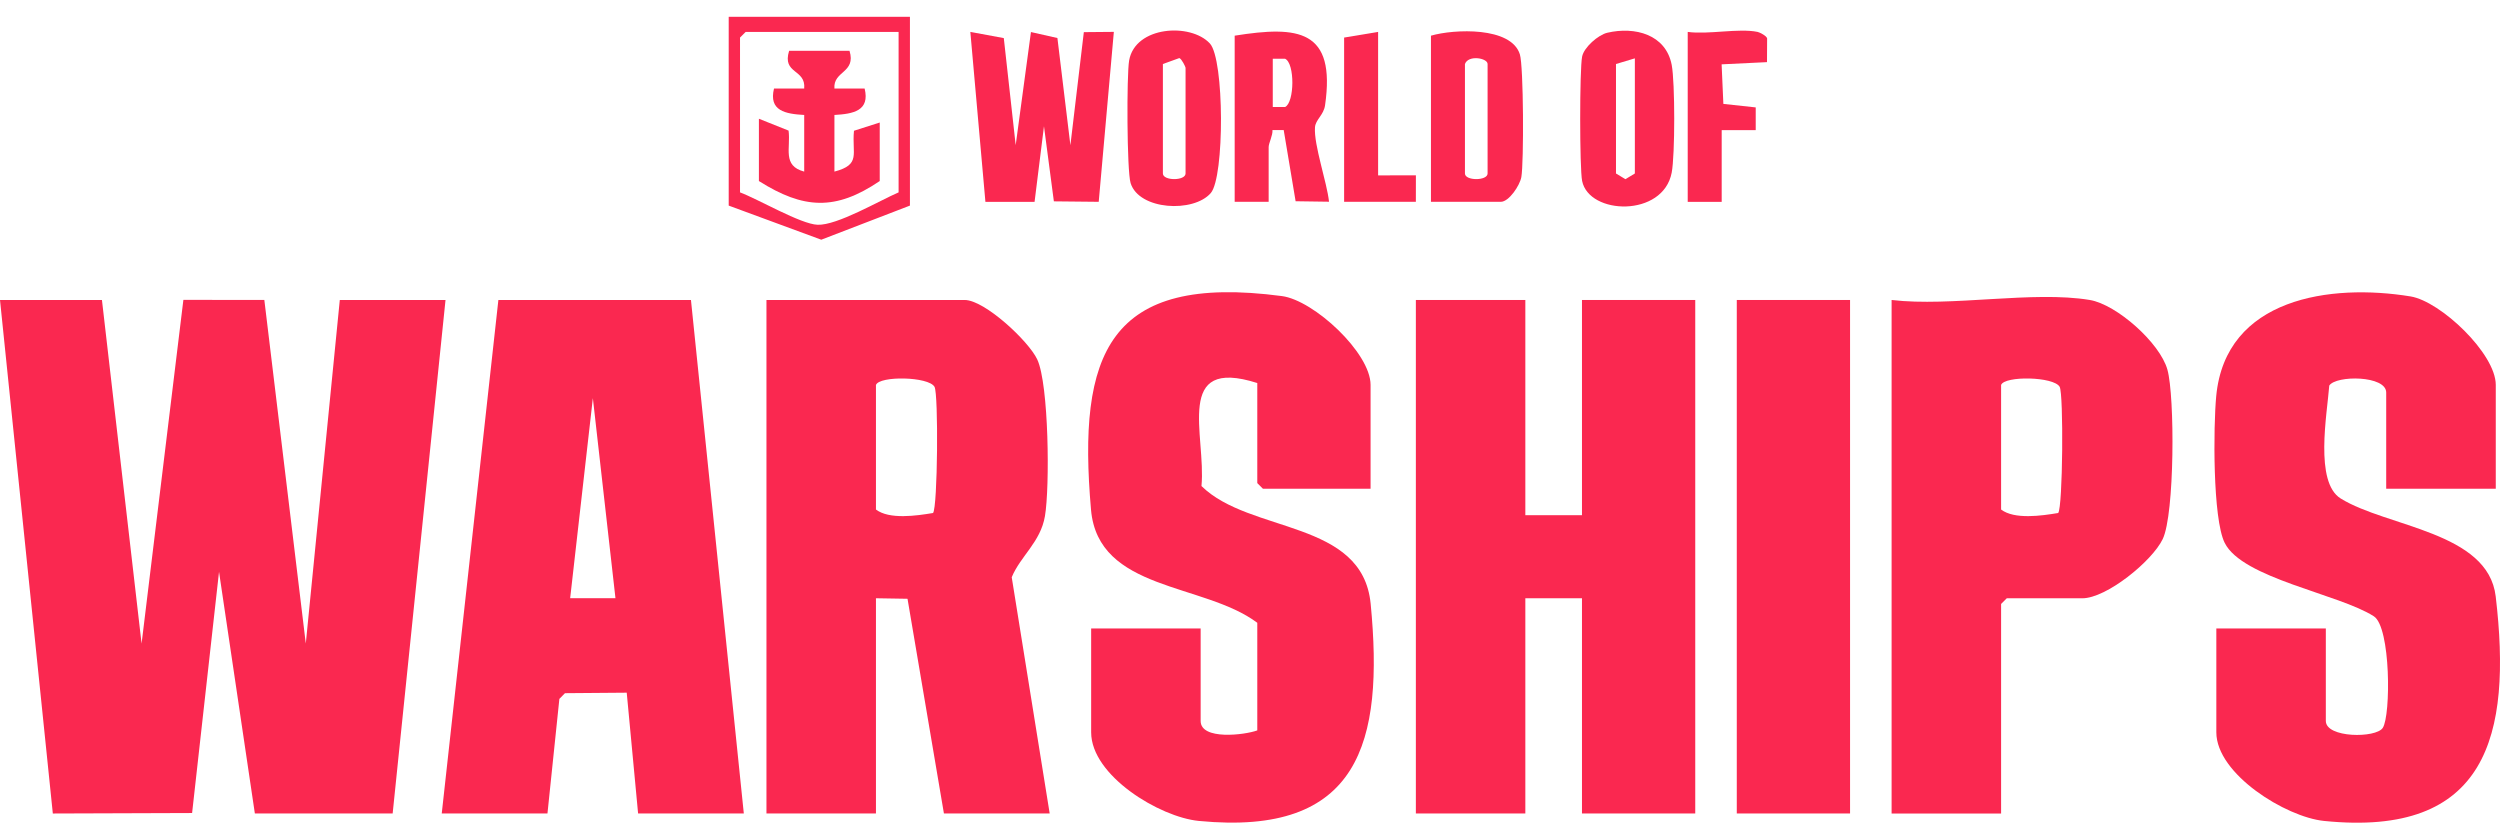 <?xml version="1.0" encoding="UTF-8"?> <svg xmlns="http://www.w3.org/2000/svg" width="139" height="46" viewBox="0 0 139 46" fill="none"><g clip-path="url(#clip0_700_1468)"><path d="M5.668 16.679L7.872 35.784L10.196 16.673L14.697 16.677L17.002 35.78L18.893 16.679H24.771L21.832 45.229H14.17L12.178 31.794L10.681 45.204L2.937 45.231L0 16.679H5.668Z" fill="#FA2850"></path><path d="M84.809 16.679V28.645H87.958V16.679H94.256V45.229H87.958V33.263H84.809V45.229H78.722V16.679H84.809Z" fill="#FA2850"></path><path d="M58.36 45.229H52.482L50.458 33.292L48.703 33.263V45.229H42.615V16.679H53.636C54.743 16.679 57.195 18.961 57.673 19.989C58.318 21.379 58.374 27.081 58.099 28.697C57.854 30.141 56.741 30.914 56.252 32.094L58.362 45.227L58.36 45.229ZM48.703 21.402V28.33C49.448 28.896 50.949 28.678 51.877 28.523C52.135 28.218 52.184 21.904 51.959 21.507C51.632 20.932 48.896 20.886 48.703 21.404V21.402Z" fill="#FA2850"></path><path d="M38.417 16.679L41.356 45.229H35.478L34.846 38.513L31.413 38.541L31.101 38.858L30.439 45.229H24.561L27.71 16.679H38.417ZM34.22 33.263L32.963 22.137L31.701 33.261H34.222L34.22 33.263Z" fill="#FA2850"></path><path d="M76.202 27.175H70.22L69.905 26.86V21.297C65.242 19.809 67.067 24.196 66.802 27.024C69.497 29.677 75.755 28.88 76.209 33.572C76.954 41.286 75.589 46.516 66.655 45.644C64.472 45.432 60.668 43.125 60.668 40.715V34.942H66.756V40.086C66.756 41.171 69.225 40.864 69.905 40.61V34.627C66.928 32.394 61.054 32.881 60.66 28.338C59.906 19.687 61.583 15.178 71.275 16.462C73.056 16.698 76.204 19.618 76.204 21.4V27.173L76.202 27.175Z" fill="#FA2850"></path><path d="M138.761 27.175H132.673V21.822C132.673 20.871 129.887 20.854 129.507 21.438C129.385 23.035 128.678 26.806 130.141 27.715C132.715 29.312 138.336 29.556 138.761 33.16C139.678 40.923 138.265 46.568 129.215 45.644C127.089 45.428 123.228 43.035 123.228 40.715V34.942H129.316V40.085C129.316 41.036 132.102 41.053 132.482 40.47C132.937 39.77 132.929 34.871 131.986 34.266C130.036 33.017 124.675 32.161 123.692 30.181C123.02 28.827 123.062 23.709 123.222 22.023C123.74 16.553 129.589 15.755 134.027 16.481C135.698 16.754 138.765 19.662 138.765 21.4V27.173L138.761 27.175Z" fill="#FA2850"></path><path d="M116.194 16.679C117.682 16.927 120.092 19.061 120.508 20.552C120.924 22.042 120.913 28.581 120.248 29.971C119.66 31.201 117.12 33.265 115.774 33.265H111.576L111.261 33.58V45.231H105.173V16.679C108.479 17.071 113.041 16.152 116.194 16.679ZM111.261 21.402V28.33C112.006 28.896 113.507 28.678 114.435 28.523C114.693 28.218 114.741 21.904 114.517 21.507C114.189 20.932 111.454 20.886 111.261 21.404V21.402Z" fill="#FA2850"></path><path d="M102.863 16.679H96.565V45.229H102.863V16.679Z" fill="#FA2850"></path><path d="M56.472 8.07L57.321 1.782L58.792 2.114L59.514 8.074L60.261 1.787L61.93 1.772L61.089 11.221L58.595 11.195L58.045 7.02L57.522 11.223H54.789L53.951 1.774L55.811 2.118L56.472 8.07Z" fill="#FA2850"></path><path d="M89.368 1.82C90.904 1.464 92.62 1.913 92.947 3.609C93.134 4.581 93.134 8.622 92.947 9.596C92.471 12.096 88.35 11.96 87.966 10.06C87.823 9.353 87.823 3.855 87.966 3.145C88.07 2.629 88.862 1.938 89.368 1.82ZM90.898 3.244L89.849 3.559V9.646L90.373 9.963L90.898 9.646V3.244Z" fill="#FA2850"></path><path d="M68.645 1.984C72.2 1.417 74.28 1.648 73.673 5.855C73.596 6.399 73.142 6.653 73.113 7.079C73.043 8.059 73.778 10.129 73.894 11.216L72.036 11.189L71.374 7.23H70.749C70.776 7.515 70.537 7.96 70.537 8.177V11.221H68.648V1.984H68.645ZM70.766 5.949H71.452C71.977 5.697 72.002 3.523 71.452 3.267H70.766V5.949Z" fill="#FA2850"></path><path d="M79.561 11.221V1.984C80.846 1.61 84.025 1.472 84.505 3.023C84.713 3.693 84.73 9.04 84.587 9.844C84.503 10.314 83.897 11.221 83.445 11.221H79.561ZM81.451 3.558V9.646C81.451 10.062 82.71 10.062 82.71 9.646V3.558C82.71 3.229 81.642 3.036 81.451 3.558Z" fill="#FA2850"></path><path d="M67.319 10.734C66.358 11.844 63.332 11.687 62.862 10.182C62.652 9.51 62.638 4.172 62.78 3.361C63.118 1.445 66.198 1.258 67.269 2.417C68.079 3.296 68.089 9.842 67.319 10.734ZM64.657 3.559V9.646C64.657 10.062 65.917 10.062 65.917 9.646V3.768C65.917 3.72 65.703 3.273 65.57 3.229L64.657 3.559Z" fill="#FA2850"></path><path d="M50.592 0.934V11.431L45.663 13.328L40.516 11.431V0.934H50.592ZM49.962 1.774H41.46L41.145 2.089V10.696C42.157 11.074 44.515 12.459 45.455 12.497C46.541 12.541 48.894 11.156 49.962 10.696V1.774Z" fill="#FA2850"></path><path d="M97.721 1.774C97.842 1.799 98.214 1.99 98.252 2.131L98.245 3.455L95.722 3.577L95.819 5.777L97.618 5.972V7.234H95.726V11.223H93.837V1.774C94.977 1.933 96.662 1.556 97.721 1.774Z" fill="#FA2850"></path><path d="M76.623 1.774V9.751L78.724 9.749L78.722 11.221H74.733V2.089L76.623 1.774Z" fill="#FA2850"></path><path d="M47.233 2.824C47.611 4.066 46.316 3.93 46.394 4.921H48.073C48.378 6.162 47.439 6.334 46.394 6.392V9.541C47.891 9.145 47.353 8.567 47.481 7.27L48.913 6.812V10.066C46.453 11.731 44.677 11.63 42.195 10.066V6.602L43.845 7.262C43.971 8.242 43.48 9.216 44.714 9.541V6.392C43.667 6.334 42.731 6.162 43.035 4.923H44.714C44.813 3.819 43.472 4.134 43.875 2.824H47.233Z" fill="#FA2850"></path></g><defs><clipPath id="clip0_700_1468"><rect width="139" height="44.809" fill="white" transform="translate(0 0.934)"></rect></clipPath></defs></svg> 